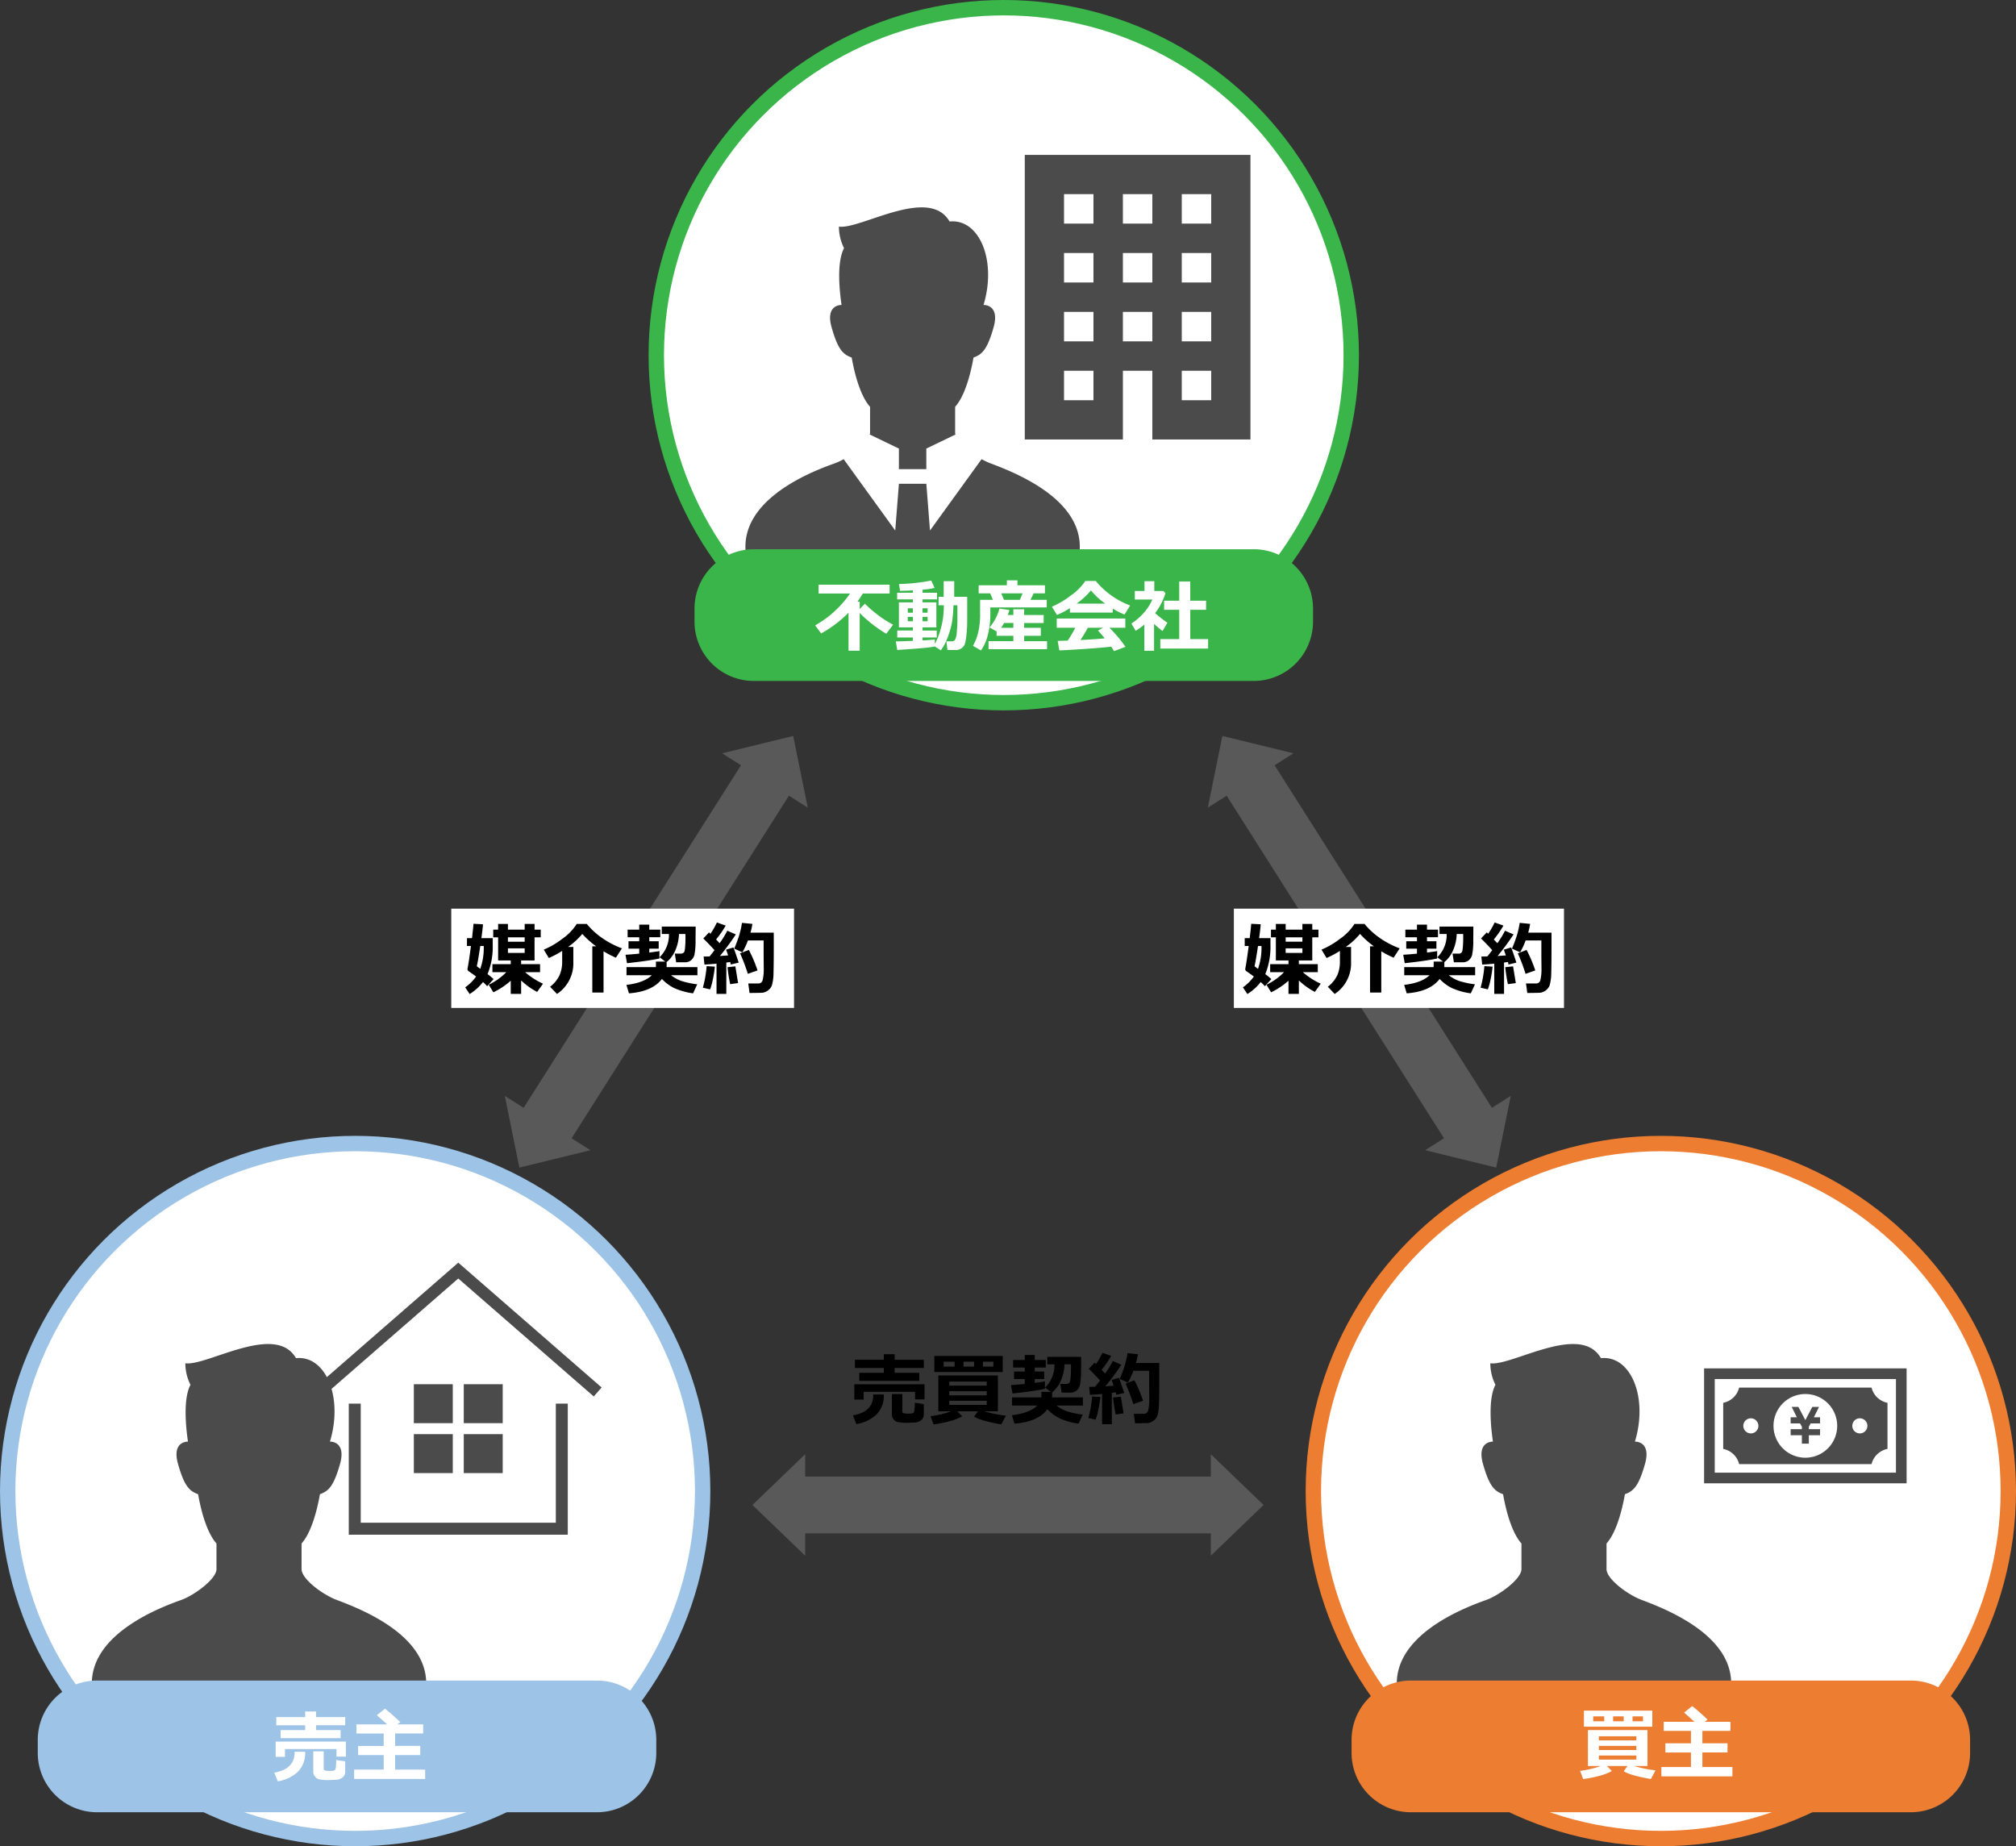 <svg id="グループ_287" data-name="グループ 287" xmlns="http://www.w3.org/2000/svg" xmlns:xlink="http://www.w3.org/1999/xlink" width="655.232" height="600.011" viewBox="0 0 655.232 600.011">
  <rect x="0" y="0" width="655.232" height="600.011" fill="#333333" stroke="none"/>
  <defs>
    <clipPath id="clip-path">
      <rect id="長方形_1667" data-name="長方形 1667" width="655.232" height="600.011" fill="none"/>
    </clipPath>
  </defs>
  <g id="グループ_286" data-name="グループ 286" clip-path="url(#clip-path)">
    <path id="パス_3306" data-name="パス 3306" d="M652.732,484.575A112.936,112.936,0,1,1,539.8,371.639,112.936,112.936,0,0,1,652.732,484.575" fill="#fff"/>
    <circle id="楕円形_4" data-name="楕円形 4" cx="112.936" cy="112.936" r="112.936" transform="translate(426.86 371.639)" fill="none" stroke="#ed7d31" stroke-miterlimit="10" stroke-width="5"/>
    <path id="パス_3307" data-name="パス 3307" d="M439.176,115.435A112.936,112.936,0,1,1,326.24,2.5,112.935,112.935,0,0,1,439.176,115.435" fill="#fff"/>
    <circle id="楕円形_5" data-name="楕円形 5" cx="112.936" cy="112.936" r="112.936" transform="translate(213.304 2.499)" fill="none" stroke="#39b54a" stroke-miterlimit="10" stroke-width="5"/>
    <path id="パス_3308" data-name="パス 3308" d="M321.926,150.584a22.384,22.384,0,0,1-2.894-1.358l-16.77,23.182-1.192-15.187h-8.912l-1.193,15.187L274.2,149.226a19.313,19.313,0,0,1-2.9,1.358c-8.782,3.091-30.355,11.982-28.963,28.636.334,4,22.312,8.143,54.278,8.143s53.941-4.147,54.275-8.143c1.393-16.67-20.237-25.373-28.963-28.636" fill="#4b4b4b"/>
    <path id="パス_3309" data-name="パス 3309" d="M276.813,116.195c1.221,6.916,3.272,13.017,5.974,16.022v8.339a2.616,2.616,0,0,1-.1.664l9.469,4.56v6.689h8.912V145.78l9.463-4.558a2.661,2.661,0,0,1-.1-.666v-8.339c2.706-3,4.758-9.106,5.978-16.022,2.846-1.016,4.475-2.643,6.505-9.761,2.163-7.582-3.251-7.324-3.251-7.324,4.379-14.5-1.388-28.123-11.042-27.123-6.66-11.652-28.967,2.662-35.962,1.664a15.783,15.783,0,0,0,1.666,6.993c-2.432,4.613-1.495,13.813-.807,18.466-.4-.007-5.3.044-3.217,7.324,2.033,7.118,3.657,8.745,6.507,9.761" fill="#4b4b4b"/>
    <path id="パス_3310" data-name="パス 3310" d="M228.372,484.575A112.936,112.936,0,1,1,115.436,371.639,112.936,112.936,0,0,1,228.372,484.575" fill="#fff"/>
    <circle id="楕円形_6" data-name="楕円形 6" cx="112.936" cy="112.936" r="112.936" transform="translate(2.5 371.639)" fill="none" stroke="#9dc3e6" stroke-miterlimit="10" stroke-width="5"/>
    <path id="パス_3311" data-name="パス 3311" d="M109.5,519.986c-4.674-1.748-11.49-6.851-11.49-10.028v-8.339c2.7-3,4.755-9.106,5.976-16.022,2.847-1.016,4.474-2.643,6.507-9.761,2.161-7.582-3.254-7.324-3.254-7.324,4.38-14.5-1.385-28.123-11.042-27.123-6.66-11.652-28.97,2.662-35.96,1.664a15.79,15.79,0,0,0,1.665,6.993c-2.43,4.613-1.493,13.813-.811,18.466-.394-.007-5.291.044-3.214,7.324,2.033,7.117,3.66,8.745,6.508,9.761,1.218,6.916,3.272,13.017,5.976,16.022v8.339c0,3.177-7.241,8.529-11.49,10.028-8.78,3.091-30.354,11.982-28.961,28.636.334,4,22.309,8.143,54.275,8.143s53.941-4.147,54.276-8.143c1.392-16.67-20.237-25.373-28.961-28.636" fill="#4b4b4b"/>
    <path id="パス_3312" data-name="パス 3312" d="M533.636,519.986c-4.674-1.748-11.49-6.851-11.49-10.028v-8.339c2.7-3,4.755-9.106,5.976-16.022,2.847-1.016,4.474-2.643,6.507-9.761,2.161-7.582-3.254-7.324-3.254-7.324,4.38-14.5-1.385-28.123-11.042-27.123-6.66-11.652-28.97,2.662-35.96,1.664a15.8,15.8,0,0,0,1.664,6.993c-2.429,4.613-1.492,13.813-.81,18.466-.394-.007-5.291.044-3.214,7.324,2.033,7.117,3.66,8.745,6.508,9.761,1.218,6.916,3.272,13.017,5.976,16.022v8.339c0,3.177-7.241,8.529-11.49,10.028-8.78,3.091-30.354,11.982-28.961,28.636.334,4,22.309,8.143,54.275,8.143s53.941-4.147,54.276-8.143c1.392-16.67-20.237-25.373-28.961-28.636" fill="#4b4b4b"/>
    <path id="パス_3313" data-name="パス 3313" d="M287.247,453.191a8.6,8.6,0,0,1-2.452,6.59,12.357,12.357,0,0,1-6.465,3.016l-1.128-2.822a11.578,11.578,0,0,0,3.172-.965,6.078,6.078,0,0,0,2.1-1.6,5.746,5.746,0,0,0,1.047-1.844,8.139,8.139,0,0,0,.282-2.376Zm13.243,1.593h-3.073v-2.471H280.688v2.546h-3.023V449.88H300.49Zm-.226-10.2h-9.481v1.567h7.989v2.622H279.283v-2.622h7.964v-1.567h-9.381v-2.671h9.381V440.1h3.536v1.819h9.481Zm0,15.074a2.378,2.378,0,0,1-.846,1.869,3.469,3.469,0,0,1-2.264.777l-1.116.038c-.377.025-.7.037-.966.037a13.527,13.527,0,0,1-3.417-.263,2.552,2.552,0,0,1-1.775-2.558v-6.5h3.4v5.643a.549.549,0,0,0,.332.558,5.184,5.184,0,0,0,1.587.144,5.394,5.394,0,0,0,1.373-.1,1.032,1.032,0,0,0,.407-.251,2.3,2.3,0,0,0,.245-.959,18.183,18.183,0,0,0,.106-2.239l2.935.464Z"/>
    <path id="パス_3314" data-name="パス 3314" d="M312.742,460.3a17.357,17.357,0,0,1-4.119,1.58,38.7,38.7,0,0,1-5.2,1.041l-1-2.671a32.039,32.039,0,0,0,6.735-1.593h-4.189V447H324.33v11.663h-4.4a40.162,40.162,0,0,0,7,1.417l-1.492,2.822q-6.6-1.13-8.842-2.521l1.242-1.718h-6.7Zm13.156-14.41H303.675v-5.229H325.9Zm-15.639-3.361h-3.574v1.593h3.574ZM320.706,449H308.529v1.317h12.177Zm-12.177,4.477h12.177v-1.342H308.529Zm12.177,1.768H308.529v1.329h12.177Zm-7.55-11.124h3.436v-1.593h-3.436Zm9.707-1.593h-3.386v1.593h3.386Z"/>
    <path id="パス_3315" data-name="パス 3315" d="M339.617,451.348q-3.41.752-10.534,1.53l-.489-2.747q1.581-.075,4.465-.363v-1.606h-3.486v-2.42h3.486v-1.3h-3.775v-2.471h3.775v-1.618h3.26v1.618h3.574v2.471h-3.574v1.3h3.06v2.42h-3.06v1.255q1.869-.227,3.3-.465Zm2.333,1.166c.008.343.013.648.013.916s-.005.514-.013.714h10.021v2.647H343.4a11.671,11.671,0,0,0,3.505,1.906,28.694,28.694,0,0,0,5,1.041l-1.354,2.934a21.962,21.962,0,0,1-6.171-1.731,13.812,13.812,0,0,1-3.95-2.947q-3.161,4.127-10.71,4.678l-.828-2.746q5.694-.664,8.252-3.135H328.92v-2.647h9.544q.025-.4.025-.965c0-.259,0-.54-.013-.841h3.036l-1.844-1.4a10.132,10.132,0,0,0,3.047-7.55h-2.332v-2.42h11.01l-.037,4.477a22.322,22.322,0,0,1-.358,4.678,3.463,3.463,0,0,1-1.11,1.806,3.086,3.086,0,0,1-2.031.652h-2.8l-.439-2.822H346.7a1.1,1.1,0,0,0,.652-.213,1.061,1.061,0,0,0,.4-.477,8.323,8.323,0,0,0,.219-1.486q.118-1.223.12-3.179c0-.326-.005-.665-.013-1.016h-2.094a14.656,14.656,0,0,1-1.161,5.243,9.788,9.788,0,0,1-2.878,3.887"/>
    <path id="パス_3316" data-name="パス 3316" d="M357.639,453.994a37.525,37.525,0,0,1-.628,4.019,20.254,20.254,0,0,1-.915,3.367l-2.358-.539a37.4,37.4,0,0,0,1.229-7.01Zm3.724,8.854h-3.185v-9.82q-2.533.238-3.925.289l-.264-2.6q.7,0,1.944-.038.64-.777,1.593-2.044-1.682-1.855-3.637-3.8l1.856-1.969q.238.227.451.439a23.152,23.152,0,0,0,2.107-3.674l2.86,1.028a35.32,35.32,0,0,1-3.123,4.515l1.141,1.2a29.944,29.944,0,0,0,2.5-4.051l2.771,1.2a80.67,80.67,0,0,1-5.179,7.01q1.2-.075,2.671-.188-.5-1.492-.677-1.868l2.408-.715q.69,1.767,1.705,4.928l-2.571.615a5.132,5.132,0,0,0-.188-.815q-.412.063-1.254.175Zm3.825-3.512-2.571.352a52.352,52.352,0,0,1-.865-5.518l2.546-.264Zm3.725,3.211-.414-3.085h3.236a1.384,1.384,0,0,0,1.429-1.079,15.546,15.546,0,0,0,.364-3.912l-.038-3.8v-5.18h-5.116a23.311,23.311,0,0,1-1.794,3.85l-2.646-1.2a45.258,45.258,0,0,0,1.668-4.527,29.692,29.692,0,0,0,.853-3.85l3.386.339a23.684,23.684,0,0,1-.627,2.846h7.562q.012.916.013,2.9,0,7.851-.088,10.021a14.856,14.856,0,0,1-.546,4.276,3.712,3.712,0,0,1-1.241,1.574,3.92,3.92,0,0,1-1.662.733q-.428.076-4.339.1m2.6-7.324-3.161,1.1a57.457,57.457,0,0,0-2.52-6.66l2.859-1.1a44.681,44.681,0,0,1,2.822,6.659"/>
    <path id="パス_3317" data-name="パス 3317" d="M194.024,588.963H31.554a19.28,19.28,0,0,1-19.28-19.28v-4.245a19.28,19.28,0,0,1,19.28-19.28h162.47a19.28,19.28,0,0,1,19.28,19.28v4.245a19.28,19.28,0,0,1-19.28,19.28" fill="#9dc3e6"/>
    <path id="パス_3318" data-name="パス 3318" d="M407.475,221.3H245.005a19.28,19.28,0,0,1-19.28-19.28v-4.245a19.28,19.28,0,0,1,19.28-19.28h162.47a19.28,19.28,0,0,1,19.28,19.28v4.245a19.28,19.28,0,0,1-19.28,19.28" fill="#39b54a"/>
    <path id="パス_3319" data-name="パス 3319" d="M621.031,588.963H458.561a19.28,19.28,0,0,1-19.28-19.28v-4.245a19.28,19.28,0,0,1,19.28-19.28h162.47a19.28,19.28,0,0,1,19.28,19.28v4.245a19.28,19.28,0,0,1-19.28,19.28" fill="#ed7d31"/>
    <path id="パス_3320" data-name="パス 3320" d="M99.185,569.3a8.6,8.6,0,0,1-2.452,6.59,12.358,12.358,0,0,1-6.465,3.016l-1.128-2.822a11.576,11.576,0,0,0,3.172-.965,6.077,6.077,0,0,0,2.1-1.6,5.745,5.745,0,0,0,1.047-1.844,8.14,8.14,0,0,0,.282-2.376Zm13.243,1.593h-3.073v-2.471H92.626v2.546H89.6v-4.979h22.825Zm-.226-10.2h-9.481v1.567h7.989v2.622H91.221v-2.622h7.964V560.7H89.8v-2.671h9.381v-1.819h3.536v1.819H112.2Zm0,15.074a2.378,2.378,0,0,1-.846,1.869,3.469,3.469,0,0,1-2.264.777l-1.116.038c-.377.025-.7.037-.966.037a13.528,13.528,0,0,1-3.417-.263,2.553,2.553,0,0,1-1.775-2.558v-6.5h3.4v5.643a.549.549,0,0,0,.332.558,5.184,5.184,0,0,0,1.587.144,5.393,5.393,0,0,0,1.373-.1,1.032,1.032,0,0,0,.407-.251,2.3,2.3,0,0,0,.245-.959,18.186,18.186,0,0,0,.106-2.239l2.935.464Z" fill="#fff"/>
    <path id="パス_3321" data-name="パス 3321" d="M138.186,578.143H115.1v-3.035h9.607V570.38H116.39v-2.972h8.315V563.37h-8.854v-2.96h9.957q-.814-.79-3.336-3l2.646-2.107q2.609,2.07,5,4.389l-.978.715h8.4v2.96h-9.117v4.038h8.164v2.972h-8.164v4.728h9.757Z" fill="#fff"/>
    <path id="パス_3322" data-name="パス 3322" d="M523.874,575.567a17.324,17.324,0,0,1-4.12,1.58,38.4,38.4,0,0,1-5.2,1.041l-1-2.671a31.922,31.922,0,0,0,6.734-1.593H516.1V562.261h19.363v11.663h-4.4a40.127,40.127,0,0,0,7,1.417l-1.493,2.822q-6.6-1.128-8.841-2.521l1.241-1.718h-6.7Zm13.155-14.409H514.806v-5.229h22.223ZM521.391,557.8h-3.574v1.593h3.574Zm10.446,6.471H519.66v1.317h12.177Zm-12.177,4.477h12.177V567.4H519.66Zm12.177,1.768H519.66v1.329h12.177Zm-7.549-11.124h3.436V557.8h-3.436Zm9.706-1.592h-3.386v1.593h3.386Z" fill="#fff"/>
    <path id="パス_3323" data-name="パス 3323" d="M563.064,577.3H539.976v-3.035h9.607v-4.728h-8.315v-2.972h8.315v-4.038h-8.854v-2.96h9.957q-.814-.79-3.336-3L550,554.461q2.609,2.07,5,4.389l-.978.715h8.4v2.96h-9.117v4.038h8.164v2.972h-8.164v4.728h9.757Z" fill="#fff"/>
    <path id="パス_3324" data-name="パス 3324" d="M279.418,211.482H275.78V199.117a38.125,38.125,0,0,1-8.891,6.734l-1.957-2.609a33.887,33.887,0,0,0,11.338-10.358H266.061v-2.872h23.076v2.872h-8.692q-.825,1.343-1.756,2.646h.729v2.383l1.68-1.718a38.171,38.171,0,0,0,3.912,3.411,32.616,32.616,0,0,0,5.256,3.4l-2.207,2.96a43.247,43.247,0,0,1-8.641-6.747Z" fill="#fff"/>
    <path id="パス_3325" data-name="パス 3325" d="M303.809,210.077q-1.128.439-12.189,1.154l-.465-2.784q1.38,0,5.531-.175v-1.1H291.62V204.91h5.066v-1.028h-4.527v-8.114h4.527v-.978h-5.092v-2.157h5.092v-.765q-1.982.1-4.164.151l-.338-2.22a60.863,60.863,0,0,0,10.484-1.129l1.1,2.4a27.258,27.258,0,0,1-3.925.576v.991h4.716v2.157h-4.716v.978h4.49v8.114h-4.49v1.028h4.615v2.258h-4.615v.953q3.273-.176,4-.314v1.455a23.248,23.248,0,0,0,1.705-4.157,28.083,28.083,0,0,0,1.217-8.4h-1.718v-2.747h1.668v-5.079h3.423v5.079h4.214V201.9a41.491,41.491,0,0,1-.238,4.352,14.7,14.7,0,0,1-.546,3.072,2.892,2.892,0,0,1-1.1,1.379,3.182,3.182,0,0,1-1.869.552h-2.671l-.338-2.834h1.717a1.35,1.35,0,0,0,1.041-.42,5.258,5.258,0,0,0,.609-2.427,41,41,0,0,0,.219-4.427l-.012-4.439h-1.279a45.021,45.021,0,0,1-.464,5.518,28.066,28.066,0,0,1-1.248,4.471,19.339,19.339,0,0,1-2.377,4.659Zm-7.123-12.39h-1.643v1.442h1.643Zm0,2.8h-1.643V201.9h1.643Zm4.8-2.8h-1.643v1.442h1.643Zm0,2.8h-1.643V201.9h1.643Z" fill="#fff"/>
    <path id="パス_3326" data-name="パス 3326" d="M340.216,197.411H321.881v1.818a27.461,27.461,0,0,1-.872,7.306,14.5,14.5,0,0,1-2.163,4.847l-2.621-1.493a15.958,15.958,0,0,0,1.611-4,24.349,24.349,0,0,0,.709-6.422V194.94h4.176l-.891-2.107h-3.749v-2.621h9.167V188.6h3.436v1.617h8.942v2.621h-3.674l-1.029,2.107h5.293Zm.1,13.581H321.291v-2.621h8.064v-1.742h-5.443v-1.417l-2.294-1.3a15.577,15.577,0,0,0,3.21-6.145l3.261.488q-.238.8-.552,1.619h1.818V198h3.512v1.869h6.345v2.6h-6.345v1.567h5.417v2.6h-5.417v1.742h7.449Zm-13.97-8.526a16.577,16.577,0,0,1-.979,1.567h3.988v-1.567Zm-.038-7.526h5.154l.89-2.107h-6.935Z" fill="#fff"/>
    <path id="パス_3327" data-name="パス 3327" d="M361.66,199.079H347.74V197.65a25.724,25.724,0,0,1-4.214,2.194l-1.643-2.671a28.325,28.325,0,0,0,6.139-3.637,17.6,17.6,0,0,0,4.722-4.728h3.4a26.394,26.394,0,0,0,11.174,7.964l-1.831,2.947a26.115,26.115,0,0,1-3.825-1.931Zm-.514,11.086q-5.957.666-16.843,1.217l-.539-3.085,3.273-.113a48.043,48.043,0,0,0,2.471-4.176h-6.057V201h22.3v3.01h-5.167a45.3,45.3,0,0,1,5.217,6.2l-3.75,1.4a13.016,13.016,0,0,0-.9-1.443M349.922,196.17h9.3a24.714,24.714,0,0,1-4.653-4.289,24.357,24.357,0,0,1-4.652,4.289M351.176,208q4.953-.264,7.875-.539-1.229-1.506-2.194-2.546l1.668-.9h-4.966q-1.1,2.045-2.383,3.988" fill="#fff"/>
    <path id="パス_3328" data-name="パス 3328" d="M375.091,211.507h-3.16v-8.541a23.118,23.118,0,0,1-2.822,2.045l-1.392-2.37a19.112,19.112,0,0,0,4.094-3.55,15.7,15.7,0,0,0,2.716-4.251h-5.694v-2.771h3.148v-3.186h3.185v3.186h2.96l.664.689a20.1,20.1,0,0,1-3.36,6.509,43.659,43.659,0,0,0,4,3.123l-1.593,2.7q-1.517-1.179-2.746-2.32Zm17.57-.74H377.122v-3.06h6.145v-9.531h-4.916v-2.947h4.916v-6.245h3.587v6.245H392v2.947h-5.142v9.531h5.807Z" fill="#fff"/>
    <path id="パス_3329" data-name="パス 3329" d="M410.681,489.1,393.54,472.617v7.251H261.69v-7.251L244.55,489.1l17.14,16.481v-7.251H393.54v7.251Z" fill="#595959"/>
    <path id="パス_3330" data-name="パス 3330" d="M168.8,379.452l23.1-5.644-6.123-3.885,70.637-111.332,6.123,3.885-4.734-23.3-23.1,5.644,6.123,3.885L170.192,360.034l-6.123-3.885Z" fill="#595959"/>
    <path id="パス_3331" data-name="パス 3331" d="M486.294,379.452l-23.1-5.644,6.123-3.885L398.681,258.591l-6.123,3.885,4.734-23.3,23.1,5.644-6.123,3.885L484.9,360.034l6.123-3.885Z" fill="#595959"/>
    <rect id="長方形_1661" data-name="長方形 1661" width="111.406" height="32.265" transform="translate(146.669 295.303)" fill="#fff"/>
    <rect id="長方形_1662" data-name="長方形 1662" width="107.296" height="32.265" transform="translate(401.026 295.303)" fill="#fff"/>
    <path id="パス_3332" data-name="パス 3332" d="M160.143,307.049a23.511,23.511,0,0,1-1.68,9.531,21.819,21.819,0,0,1,1.968,1.618l-2.107,2.308a12.806,12.806,0,0,0-1.354-1.355,16.162,16.162,0,0,1-4.327,3.9l-1.454-2.183a14.025,14.025,0,0,0,3.549-3.511q-1.016-.765-2.4-1.706a.818.818,0,0,1-.389-.714,1.138,1.138,0,0,1,.025-.226q.4-2.007,1.091-7.274h-1.292v-2.546H153.4q.4-3.248.489-4.665l3.085.151q-.05,1.116-.514,4.514h3.687Zm-4.051,7.813a20.212,20.212,0,0,0,1.129-7.424h-1.129q-.728,4.941-1.128,6.572.375.3,1.128.852M166,318.725a24.923,24.923,0,0,1-5.643,3.762l-1.517-2.458a19.827,19.827,0,0,0,5.718-4.088h-4.514v-2.6H166v-1.2h-4.1v-7.524h-1.593v-2.5H161.9v-1.844h3.185v1.844h5.443v-1.844h3.21v1.844h2.007v2.5h-2.007v7.524h-4.364v1.2h6.158v2.6h-4.866a23.6,23.6,0,0,0,5.819,3.75l-1.907,2.671a22.847,22.847,0,0,1-5.2-3.725V323H166Zm-.915-12.679h5.442v-1.429h-5.442Zm0,3.649h5.442V308.2h-5.442Z"/>
    <path id="パス_3333" data-name="パス 3333" d="M186.341,312.555a11.933,11.933,0,0,1-5.317,10.472l-2.232-2.333a10.553,10.553,0,0,0,3.091-3.8,10.839,10.839,0,0,0,.834-4.339v-3.524a30.354,30.354,0,0,1-4.339,2.308l-1.643-2.722a25.934,25.934,0,0,0,5.944-3.461,17.111,17.111,0,0,0,4.766-4.879h3.285a23.61,23.61,0,0,0,4.754,4.409,28.283,28.283,0,0,0,6.659,3.517l-1.957,3.035a28.015,28.015,0,0,1-4.025-2.094v13.419h-3.65V307.539h1.254a28.908,28.908,0,0,1-4.514-4.026,23.583,23.583,0,0,1-4.628,4.239h1.718Z"/>
    <path id="パス_3334" data-name="パス 3334" d="M214.319,311.5q-3.409.751-10.534,1.53l-.489-2.747q1.581-.075,4.465-.363v-1.606h-3.486V305.9h3.486v-1.3h-3.775v-2.471h3.775V300.5h3.26v1.618H214.6v2.471h-3.574v1.3h3.06v2.42h-3.06v1.255q1.869-.227,3.3-.465Zm2.333,1.166c.008.343.013.648.013.916s0,.514-.013.714h10.021v2.647h-8.566a11.671,11.671,0,0,0,3.505,1.906,28.7,28.7,0,0,0,5,1.041l-1.354,2.934a21.962,21.962,0,0,1-6.171-1.731,13.812,13.812,0,0,1-3.95-2.947q-3.16,4.126-10.71,4.678l-.828-2.746q5.694-.664,8.252-3.135h-8.227V314.3h9.544q.025-.4.025-.965c0-.259,0-.54-.013-.841h3.036l-1.844-1.4a10.132,10.132,0,0,0,3.047-7.55h-2.332v-2.42H226.1l-.037,4.477a22.324,22.324,0,0,1-.358,4.678,3.463,3.463,0,0,1-1.11,1.806,3.087,3.087,0,0,1-2.031.652h-2.8l-.439-2.822H221.4a1.1,1.1,0,0,0,.652-.213,1.061,1.061,0,0,0,.4-.477,8.324,8.324,0,0,0,.219-1.486q.119-1.223.12-3.179c0-.326-.005-.665-.013-1.016h-2.094a14.655,14.655,0,0,1-1.161,5.243,9.788,9.788,0,0,1-2.878,3.887"/>
    <path id="パス_3335" data-name="パス 3335" d="M232.341,314.148a37.533,37.533,0,0,1-.628,4.019,20.253,20.253,0,0,1-.915,3.367l-2.358-.539a37.406,37.406,0,0,0,1.229-7.011ZM236.065,323H232.88v-9.819q-2.534.238-3.925.289l-.264-2.6q.7,0,1.944-.038.641-.777,1.593-2.044-1.682-1.855-3.637-3.8l1.856-1.97c.159.151.309.3.451.44a23.153,23.153,0,0,0,2.107-3.674l2.86,1.027a35.265,35.265,0,0,1-3.123,4.516l1.141,1.2a29.883,29.883,0,0,0,2.5-4.052l2.771,1.2a80.816,80.816,0,0,1-5.179,7.01q1.2-.076,2.671-.189-.5-1.491-.677-1.867l2.408-.715q.69,1.766,1.705,4.927l-2.571.616a5.113,5.113,0,0,0-.188-.815q-.412.063-1.254.175Zm3.825-3.511-2.571.352a52.4,52.4,0,0,1-.865-5.518L239,314.06Zm3.725,3.211-.414-3.085h3.236a1.384,1.384,0,0,0,1.429-1.08,15.53,15.53,0,0,0,.364-3.911l-.038-3.8v-5.18h-5.116a23.312,23.312,0,0,1-1.794,3.85l-2.646-1.2a45.352,45.352,0,0,0,1.668-4.526,29.7,29.7,0,0,0,.853-3.85l3.386.339a23.684,23.684,0,0,1-.627,2.846h7.562q.012.916.013,2.9,0,7.851-.088,10.021a14.857,14.857,0,0,1-.546,4.276,3.712,3.712,0,0,1-1.241,1.574,3.919,3.919,0,0,1-1.662.733q-.427.076-4.339.1m2.6-7.325-3.161,1.1a57.594,57.594,0,0,0-2.52-6.66l2.859-1.1a44.727,44.727,0,0,1,2.822,6.659"/>
    <path id="パス_3336" data-name="パス 3336" d="M412.918,307.049a23.511,23.511,0,0,1-1.68,9.531,21.857,21.857,0,0,1,1.969,1.618l-2.107,2.308a12.923,12.923,0,0,0-1.355-1.355,16.132,16.132,0,0,1-4.327,3.9l-1.454-2.183a14.008,14.008,0,0,0,3.549-3.511q-1.016-.765-2.395-1.706a.818.818,0,0,1-.389-.714,1.137,1.137,0,0,1,.025-.226q.4-2.007,1.091-7.274h-1.292v-2.546h1.618q.4-3.248.489-4.665l3.085.151q-.049,1.116-.514,4.514h3.687Zm-4.051,7.813A20.192,20.192,0,0,0,410,307.438h-1.129q-.728,4.941-1.128,6.572.375.3,1.128.852m9.907,3.863a24.923,24.923,0,0,1-5.643,3.762l-1.517-2.458a19.844,19.844,0,0,0,5.719-4.088h-4.515v-2.6h5.956v-1.2h-4.1v-7.524h-1.593v-2.5h1.593v-1.844h3.185v1.844H423.3v-1.844h3.21v1.844h2.007v2.5h-2.007v7.524h-4.364v1.2h6.158v2.6H423.44a23.6,23.6,0,0,0,5.819,3.75l-1.906,2.671a22.83,22.83,0,0,1-5.2-3.725V323h-3.374Zm-.915-12.679H423.3v-1.429h-5.442Zm0,3.649H423.3V308.2h-5.442Z"/>
    <path id="パス_3337" data-name="パス 3337" d="M439.116,312.555a11.933,11.933,0,0,1-5.317,10.472l-2.232-2.333a10.553,10.553,0,0,0,3.091-3.8,10.839,10.839,0,0,0,.834-4.339v-3.524a30.354,30.354,0,0,1-4.339,2.308l-1.643-2.722a25.934,25.934,0,0,0,5.944-3.461,17.111,17.111,0,0,0,4.766-4.879h3.285a23.61,23.61,0,0,0,4.754,4.409,28.283,28.283,0,0,0,6.659,3.517l-1.957,3.035a28.015,28.015,0,0,1-4.025-2.094v13.419h-3.65V307.539h1.254a28.909,28.909,0,0,1-4.514-4.026,23.583,23.583,0,0,1-4.628,4.239h1.718Z"/>
    <path id="パス_3338" data-name="パス 3338" d="M467.094,311.5q-3.409.751-10.534,1.53l-.489-2.747q1.581-.075,4.465-.363v-1.606H457.05V305.9h3.486v-1.3h-3.775v-2.471h3.775V300.5h3.26v1.618h3.574v2.471H463.8v1.3h3.06v2.42H463.8v1.255q1.869-.227,3.3-.465Zm2.333,1.166c.008.343.013.648.013.916s-.005.514-.013.714h10.021v2.647h-8.566a11.671,11.671,0,0,0,3.505,1.906,28.7,28.7,0,0,0,5,1.041l-1.354,2.934a21.962,21.962,0,0,1-6.171-1.731,13.812,13.812,0,0,1-3.95-2.947q-3.16,4.126-10.71,4.678l-.828-2.746q5.694-.664,8.252-3.135H456.4V314.3h9.544q.025-.4.025-.965c0-.259,0-.54-.013-.841h3.036l-1.844-1.4a10.132,10.132,0,0,0,3.047-7.55H467.86v-2.42h11.01l-.037,4.477a22.325,22.325,0,0,1-.358,4.678,3.463,3.463,0,0,1-1.11,1.806,3.087,3.087,0,0,1-2.031.652h-2.8l-.439-2.822h2.082a1.1,1.1,0,0,0,.652-.213,1.061,1.061,0,0,0,.4-.477,8.327,8.327,0,0,0,.219-1.486q.119-1.223.12-3.179c0-.326-.005-.665-.013-1.016h-2.094a14.655,14.655,0,0,1-1.161,5.243,9.788,9.788,0,0,1-2.878,3.887"/>
    <path id="パス_3339" data-name="パス 3339" d="M485.116,314.148a37.533,37.533,0,0,1-.628,4.019,20.256,20.256,0,0,1-.915,3.367l-2.358-.539a37.406,37.406,0,0,0,1.229-7.011ZM488.84,323h-3.185v-9.819q-2.533.238-3.925.289l-.264-2.6q.7,0,1.944-.038.641-.777,1.593-2.044-1.682-1.855-3.637-3.8l1.856-1.97c.159.151.309.3.451.44a23.154,23.154,0,0,0,2.107-3.674l2.86,1.027a35.265,35.265,0,0,1-3.123,4.516l1.141,1.2a29.879,29.879,0,0,0,2.5-4.052l2.771,1.2a80.812,80.812,0,0,1-5.179,7.01q1.2-.076,2.671-.189-.5-1.491-.677-1.867l2.408-.715q.69,1.766,1.7,4.927l-2.571.616a5.113,5.113,0,0,0-.188-.815q-.412.063-1.254.175Zm3.825-3.511-2.571.352a52.4,52.4,0,0,1-.865-5.518l2.546-.264Zm3.725,3.211-.414-3.085h3.236a1.384,1.384,0,0,0,1.429-1.08,15.529,15.529,0,0,0,.364-3.911l-.038-3.8v-5.18h-5.116a23.313,23.313,0,0,1-1.794,3.85l-2.646-1.2a45.36,45.36,0,0,0,1.668-4.526,29.7,29.7,0,0,0,.853-3.85l3.386.339a23.684,23.684,0,0,1-.627,2.846h7.562q.012.916.013,2.9,0,7.851-.088,10.021a14.857,14.857,0,0,1-.546,4.276,3.712,3.712,0,0,1-1.241,1.574,3.919,3.919,0,0,1-1.662.733q-.428.076-4.339.1m2.6-7.325-3.161,1.1a57.591,57.591,0,0,0-2.52-6.66l2.859-1.1a44.726,44.726,0,0,1,2.822,6.659"/>
    <path id="パス_3340" data-name="パス 3340" d="M585.636,469.156H587.9v-2.718h3.647v-1.981H587.9v-.806l.61-1.063h3.037v-1.994h-2.008l1.67-3.366h-2.176l-2.266,4.291-2.266-4.291h-2.173L584,460.594h-2.009v1.994h3.039l.61,1.064v.805h-3.649v1.981h3.649Z" fill="#4b4b4b"/>
    <path id="パス_3341" data-name="パス 3341" d="M565.244,475.812h43.045a6.645,6.645,0,0,1,5.175-4.937V455.9a6.65,6.65,0,0,1-5.175-4.937H565.244a6.648,6.648,0,0,1-5.174,4.937v14.979a6.642,6.642,0,0,1,5.174,4.937m39.232-14.882a2.454,2.454,0,1,1-2.453,2.453,2.456,2.456,0,0,1,2.453-2.453m-17.709-7.893a10.349,10.349,0,1,1-10.348,10.346,10.347,10.347,0,0,1,10.348-10.346m-17.71,7.893a2.454,2.454,0,1,1-2.454,2.453,2.452,2.452,0,0,1,2.454-2.453" fill="#4b4b4b"/>
    <path id="パス_3342" data-name="パス 3342" d="M553.859,444.71v37.351h65.816V444.71ZM616.213,478.6H557.321V448.171h58.892Z" fill="#4b4b4b"/>
    <rect id="長方形_1663" data-name="長方形 1663" width="12.657" height="12.657" transform="translate(134.505 449.855)" fill="#4b4b4b"/>
    <rect id="長方形_1664" data-name="長方形 1664" width="12.657" height="12.657" transform="translate(150.732 449.855)" fill="#4b4b4b"/>
    <rect id="長方形_1665" data-name="長方形 1665" width="12.657" height="12.657" transform="translate(134.505 466.082)" fill="#4b4b4b"/>
    <rect id="長方形_1666" data-name="長方形 1666" width="12.657" height="12.657" transform="translate(150.732 466.082)" fill="#4b4b4b"/>
    <path id="パス_3343" data-name="パス 3343" d="M184.535,498.755H113.359V456.163h3.884v38.708h63.408V456.163h3.884Z" fill="#4b4b4b"/>
    <path id="パス_3344" data-name="パス 3344" d="M192.98,453.839,148.947,415.5l-44.032,38.342-2.55-2.929,46.582-40.565,46.584,40.565Z" fill="#4b4b4b"/>
    <path id="パス_3345" data-name="パス 3345" d="M333.071,50.346v92.477H364.96V120.5h9.566v22.322h31.89V50.346Zm22.322,79.722h-9.567V120.5h9.567Zm0-19.134h-9.567v-9.567h9.567Zm0-19.133h-9.567V82.234h9.567Zm0-19.133h-9.567V63.1h9.567Zm19.133,38.266h-9.567v-9.567h9.567Zm0-19.133h-9.567V82.234h9.567Zm0-19.133h-9.567V63.1h9.567Zm19.135,57.4h-9.567V120.5h9.567Zm0-19.134h-9.567v-9.567h9.567Zm0-19.133h-9.567V82.234h9.567Zm0-19.133h-9.567V63.1h9.567Z" fill="#4b4b4b"/>
  </g>
</svg>
